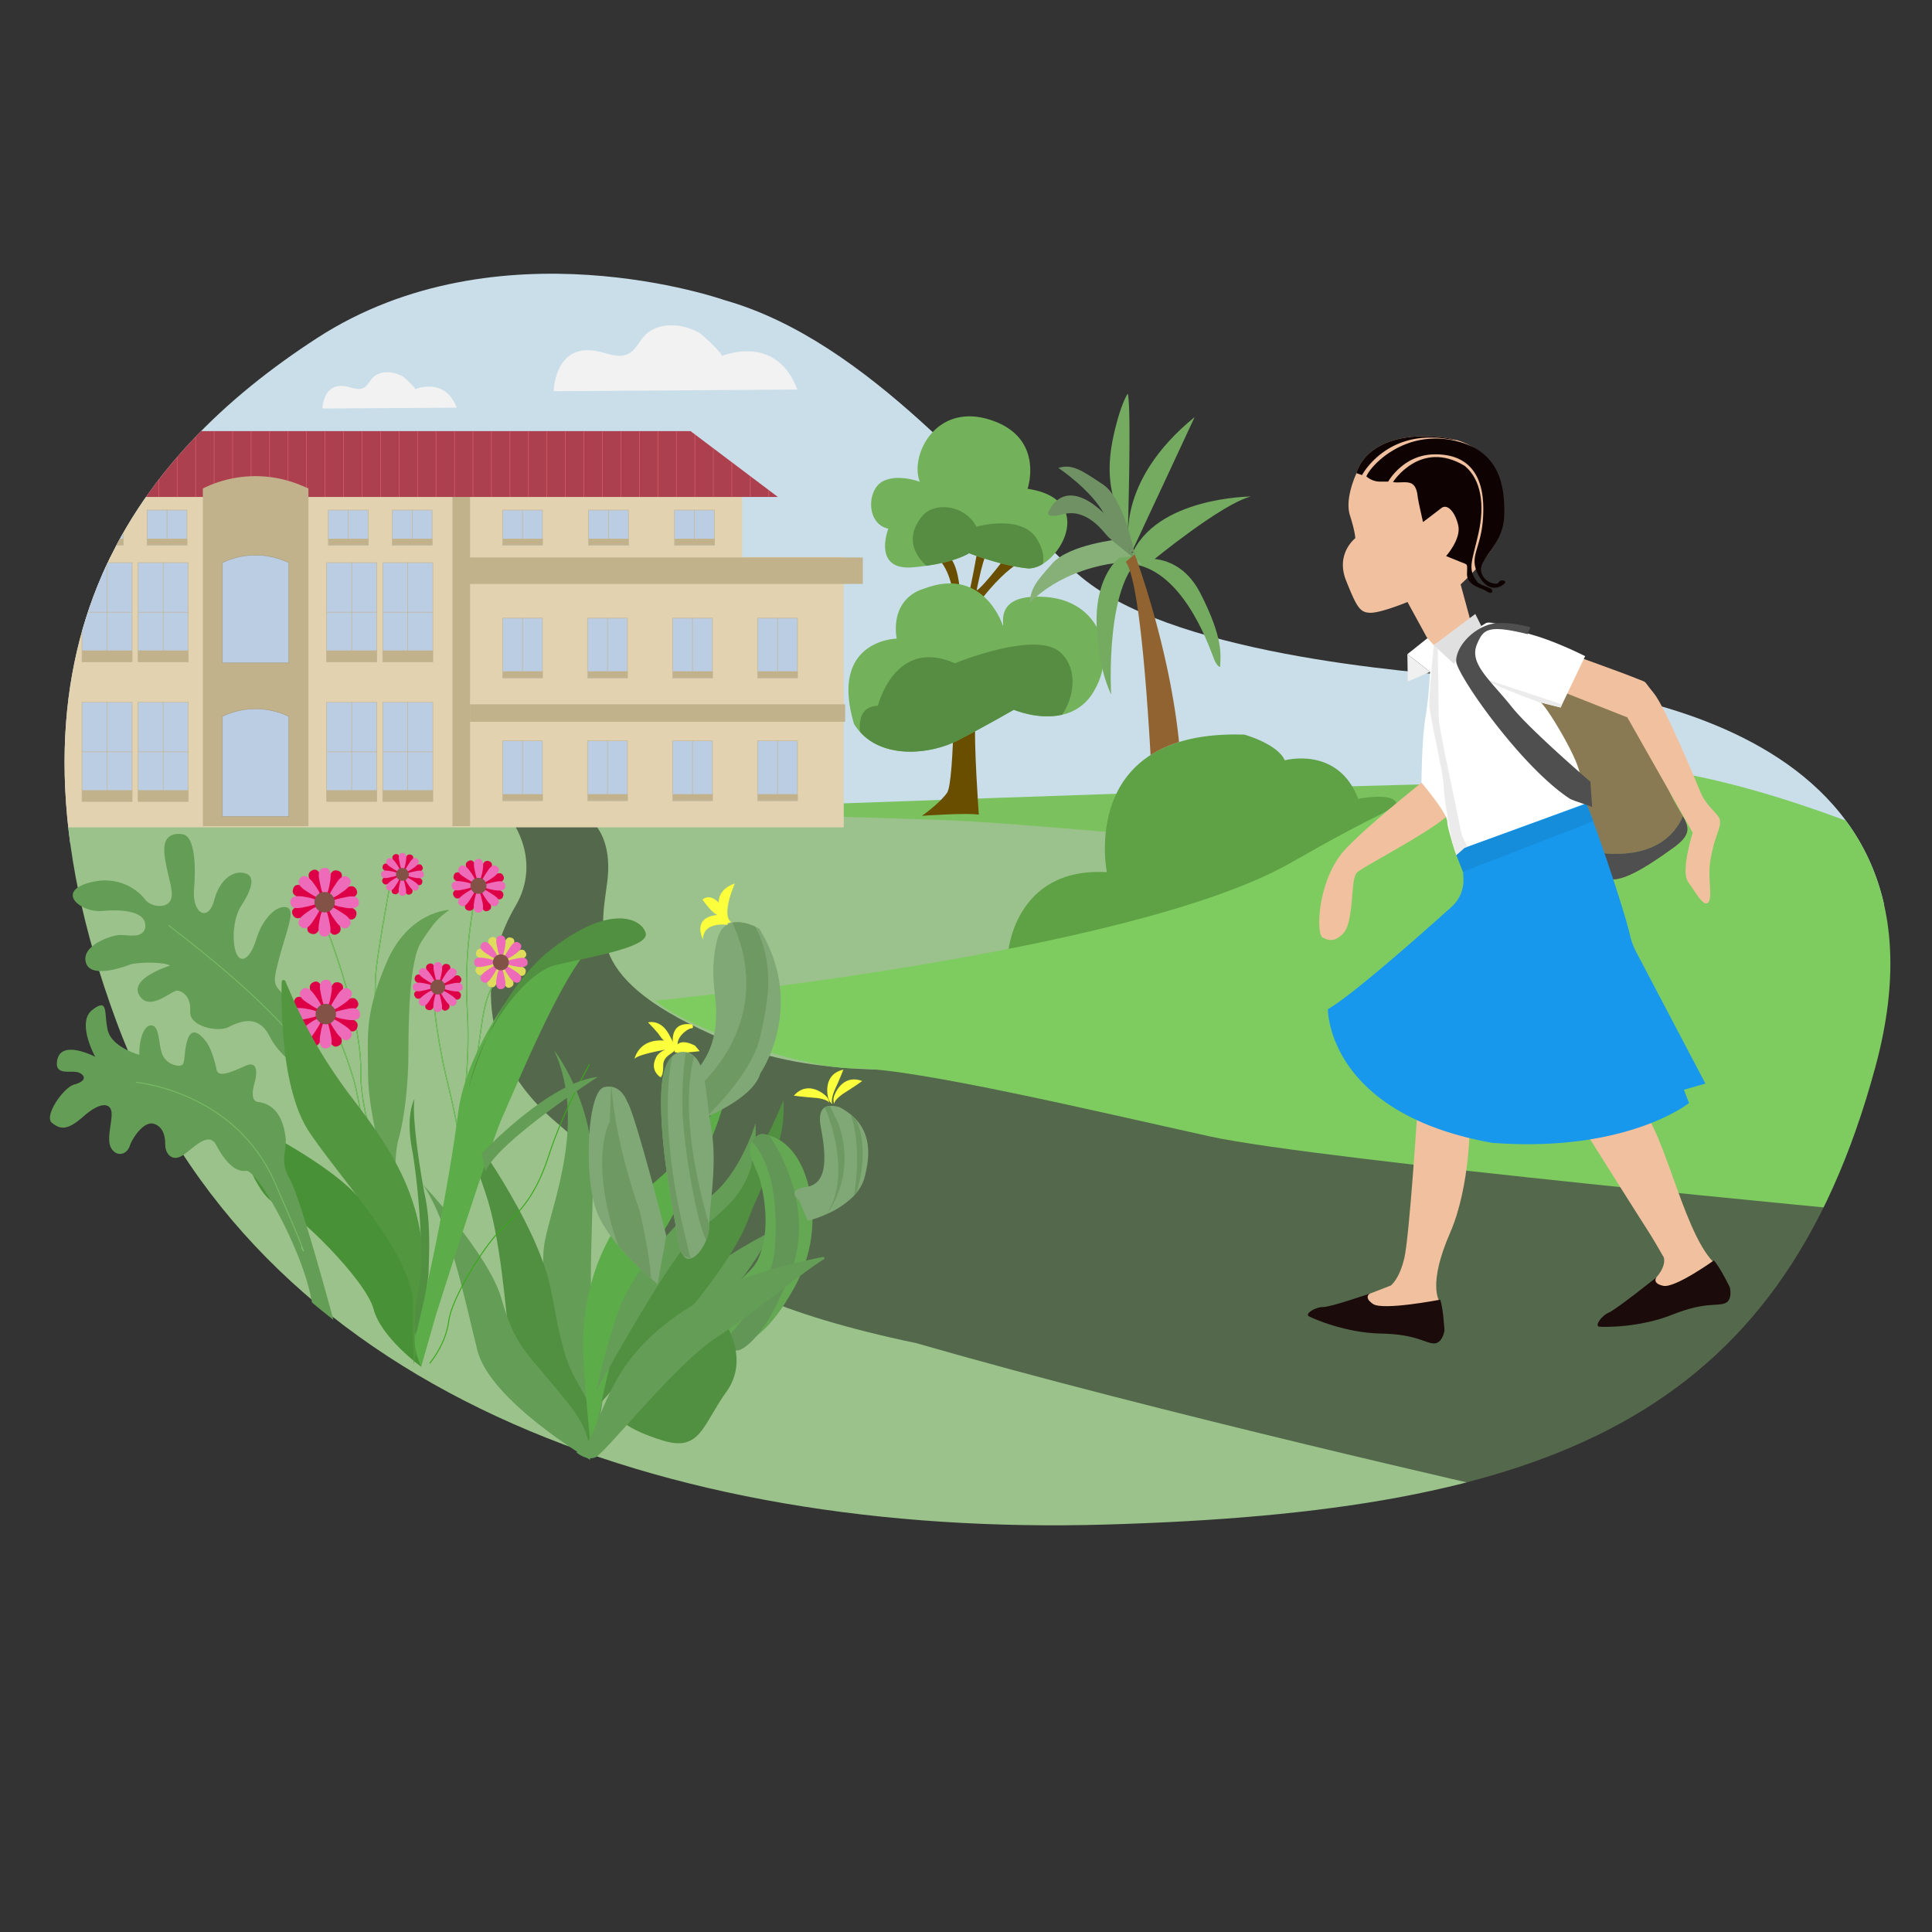 <svg xmlns="http://www.w3.org/2000/svg" xmlns:xlink="http://www.w3.org/1999/xlink" viewBox="0 0 1000 1000"><rect x="0" y="0" width="1000" height="1000" fill="#333333" stroke="none"/><defs><style>.cls-1,.cls-13,.cls-16,.cls-24,.cls-25{fill:none;}.cls-2{clip-path:url(#clip-path);}.cls-3{fill:#c9dee9;}.cls-4{fill:#54694b;}.cls-5{fill:#7bc25f;}.cls-6{fill:#9bc28c;}.cls-7{fill:#9ac28a;}.cls-8{fill:#5fa145;}.cls-9{fill:#7ecc60;}.cls-10{fill:#e2d2b0;}.cls-11{fill:#c2b28c;}.cls-12,.cls-17{fill:#bbcde3;}.cls-12,.cls-13{stroke:#c2b28c;}.cls-12,.cls-13,.cls-16,.cls-17,.cls-24,.cls-25{stroke-miterlimit:10;}.cls-12,.cls-13,.cls-16,.cls-17{stroke-width:0.25px;}.cls-14{fill:#ad404e;}.cls-15{clip-path:url(#clip-path-2);}.cls-16{stroke:#db636e;}.cls-17{stroke:#a89979;}.cls-18{fill:#8a7a54;}.cls-19{fill:#4f4f4f;}.cls-20{fill:#f2f2f2;}.cls-21{fill:#499136;}.cls-22{fill:#649d56;}.cls-23{fill:#518f41;}.cls-24{stroke:#38a818;}.cls-24,.cls-25{stroke-linecap:round;stroke-width:0.5px;}.cls-25{stroke:#77ba66;}.cls-26{fill:#5cad49;}.cls-27{fill:#de0047;}.cls-28{fill:#ed6bb8;}.cls-29{fill:#825247;}.cls-30{fill:#dedb5d;}.cls-31{fill:#64a854;}.cls-32{fill:#629656;}.cls-33{fill:#66a155;}.cls-34{fill:#539640;}.cls-35{fill:#80a876;}.cls-36{fill:#6e9963;}.cls-37{fill:#fcff3b;}.cls-38{fill:#694e00;}.cls-39{fill:#73b15a;}.cls-40{fill:#568d42;}.cls-41{fill:#74ab60;}.cls-42{fill:#6f9163;}.cls-43{fill:#86b078;}.cls-44{fill:#f1c19f;}.cls-45{fill:#fff;}.cls-46{fill:#1b0c0b;}.cls-47{fill:#1798ed;}.cls-48{fill:#f0f0f0;}.cls-49{fill:#ebebeb;}.cls-50{fill:#e0e0e0;}.cls-51{fill:#158ddb;}.cls-52{fill:#0f0202;}.cls-53{fill:#916330;}</style><clipPath id="clip-path"><path class="cls-1" d="M374.8,155.28S257.91,114.12,164.08,175-10.43,338,60.36,529s283.16,266.69,512,260.11,349-54.33,398.39-237.06-153.1-197.55-199.2-200.84-167.92-13.17-214-54.33S450.52,176.68,374.8,155.28Z"/></clipPath><clipPath id="clip-path-2"><polygon class="cls-1" points="402.62 257.22 27.6 257.22 27.6 223.16 357.44 223.16 402.62 257.22"/></clipPath></defs><title>App-Illustrations</title><g id="Student_Going_to_School" data-name="Student Going to School"><g class="cls-2"><polygon class="cls-3" points="23.22 109.43 616.72 116.22 1026.88 409.58 1010.58 469.33 -2.58 435.38 23.22 109.43"/><g id="Background"><path class="cls-4" d="M990.62,625.5S838.78,765.75,792.42,772.71s-366.28-73-399.89-92.73S239.11,559.08,246.27,503s23.39-56,23.39-56l-26.37-23.58,69.82-3,12.19,35.86,155.32,73,208.64,64.91Z"/><path class="cls-5" d="M313.11,420.41s392.68-15,460-15,71.56-1.2,71.56-1.2l-45.7,18-226.1,12.63Z"/><path class="cls-6" d="M301.87,421.55s16,7.28,12.44,34.95-12,52.92,68,84.79,238.13-7.22,238.13-7.22l124.48-87.8S538,426.42,492.31,424.62,329.73,419.67,301.87,421.55Z"/><path class="cls-7" d="M6.42,427.09l258.31-2.45s16,20.77,2,44.49S240,541,288.94,581.8s40,83,185.32,113.41c126,36.32,306.88,77.09,306.88,77.09s-228.67,71.6-433.08,2.31S48.21,580.78,6.42,427.09Z"/><path class="cls-8" d="M521.64,494.18s2.85-45.58,51.27-42.73c0,0-15.19-74.06,71.21-71.21,0,0,17.09,4.75,20.89,13.29,0,0,27.54-7.6,38,19.94,0,0,19-3.8,19.94,2.85C722.94,416.32,580.51,509.37,521.64,494.18Z"/><path class="cls-9" d="M339.33,517.92s245-23.74,328.53-71.21,142.43-77.86,295.3-19c0,0,35.13,57,27.54,142.43s-14.24,57.92-14.24,57.92-294.35-27.54-350.37-39.88S474.16,553,442.83,553,350.73,529.31,339.33,517.92Z"/></g><g id="School"><rect class="cls-10" x="27.6" y="288.33" width="409.12" height="139.9"/><rect class="cls-10" x="27.6" y="257.26" width="356.54" height="40.44"/><rect class="cls-11" x="235.05" y="288.52" width="211.55" height="13.72"/><rect class="cls-11" x="243.26" y="364.56" width="194.18" height="9.03"/><rect class="cls-12" x="260.11" y="319.93" width="20.68" height="31.03"/><line class="cls-13" x1="270.45" y1="319.82" x2="270.45" y2="350.77"/><rect class="cls-11" x="260.28" y="347.48" width="20.64" height="3.29"/><rect class="cls-12" x="260.11" y="263.98" width="20.68" height="18.33"/><line class="cls-13" x1="270.45" y1="263.92" x2="270.45" y2="282.21"/><rect class="cls-11" x="260.28" y="278.85" width="20.64" height="3.29"/><rect class="cls-12" x="202.98" y="263.98" width="20.68" height="18.33"/><line class="cls-13" x1="213.32" y1="263.92" x2="213.32" y2="282.21"/><rect class="cls-11" x="203.15" y="278.85" width="20.64" height="3.29"/><rect class="cls-12" x="169.91" y="263.98" width="20.68" height="18.33"/><line class="cls-13" x1="180.24" y1="263.92" x2="180.24" y2="282.21"/><rect class="cls-11" x="170.07" y="278.85" width="20.64" height="3.29"/><rect class="cls-12" x="76.1" y="263.98" width="20.68" height="18.33"/><line class="cls-13" x1="86.43" y1="263.92" x2="86.43" y2="282.21"/><rect class="cls-11" x="76.26" y="278.85" width="20.64" height="3.29"/><rect class="cls-12" x="43.02" y="263.98" width="20.68" height="18.33"/><line class="cls-13" x1="53.36" y1="263.92" x2="53.36" y2="282.21"/><rect class="cls-11" x="43.19" y="278.85" width="20.64" height="3.29"/><rect class="cls-12" x="304.61" y="263.98" width="20.68" height="18.33"/><line class="cls-13" x1="314.95" y1="263.92" x2="314.95" y2="282.21"/><rect class="cls-11" x="304.78" y="278.85" width="20.64" height="3.29"/><rect class="cls-12" x="349.11" y="263.98" width="20.68" height="18.33"/><line class="cls-13" x1="359.45" y1="263.92" x2="359.45" y2="282.21"/><rect class="cls-11" x="349.28" y="278.85" width="20.64" height="3.29"/><rect class="cls-12" x="304.1" y="319.93" width="20.68" height="31.03"/><line class="cls-13" x1="314.44" y1="319.82" x2="314.44" y2="350.77"/><rect class="cls-11" x="304.27" y="347.48" width="20.64" height="3.29"/><rect class="cls-12" x="348.1" y="319.93" width="20.68" height="31.03"/><line class="cls-13" x1="358.43" y1="319.82" x2="358.43" y2="350.77"/><rect class="cls-11" x="348.27" y="347.48" width="20.64" height="3.29"/><rect class="cls-12" x="392.09" y="319.93" width="20.68" height="31.03"/><line class="cls-13" x1="402.43" y1="319.82" x2="402.43" y2="350.77"/><rect class="cls-11" x="392.26" y="347.48" width="20.64" height="3.29"/><rect class="cls-12" x="260.11" y="383.48" width="20.68" height="31.03"/><line class="cls-13" x1="270.45" y1="383.37" x2="270.45" y2="414.33"/><rect class="cls-11" x="260.28" y="411.04" width="20.64" height="3.29"/><rect class="cls-11" x="234.19" y="255.73" width="9.1" height="171.91"/><rect class="cls-12" x="304.1" y="383.48" width="20.68" height="31.03"/><line class="cls-13" x1="314.44" y1="383.37" x2="314.44" y2="414.33"/><rect class="cls-11" x="304.27" y="411.04" width="20.64" height="3.29"/><polygon class="cls-14" points="402.62 257.22 27.6 257.22 27.6 223.16 357.44 223.16 402.62 257.22"/><g class="cls-15"><line class="cls-16" x1="34.26" y1="212.91" x2="34.26" y2="259.96"/><line class="cls-16" x1="43.83" y1="212.91" x2="43.83" y2="259.96"/><line class="cls-16" x1="53.4" y1="212.91" x2="53.4" y2="259.96"/><line class="cls-16" x1="62.97" y1="212.91" x2="62.97" y2="259.96"/><line class="cls-16" x1="72.54" y1="212.91" x2="72.54" y2="259.96"/><line class="cls-16" x1="82.11" y1="212.91" x2="82.11" y2="259.96"/><line class="cls-16" x1="91.68" y1="212.91" x2="91.68" y2="259.96"/><line class="cls-16" x1="101.25" y1="212.91" x2="101.25" y2="259.96"/><line class="cls-16" x1="110.82" y1="212.91" x2="110.82" y2="259.96"/><line class="cls-16" x1="120.39" y1="212.91" x2="120.39" y2="259.96"/><line class="cls-16" x1="129.96" y1="212.91" x2="129.96" y2="259.96"/><line class="cls-16" x1="139.53" y1="212.91" x2="139.53" y2="259.96"/><line class="cls-16" x1="149.1" y1="212.91" x2="149.1" y2="259.96"/><line class="cls-16" x1="158.67" y1="212.91" x2="158.67" y2="259.96"/><line class="cls-16" x1="168.24" y1="212.91" x2="168.24" y2="259.96"/><line class="cls-16" x1="177.81" y1="212.91" x2="177.81" y2="259.96"/><line class="cls-16" x1="187.38" y1="212.91" x2="187.38" y2="259.96"/><line class="cls-16" x1="196.95" y1="212.91" x2="196.95" y2="259.96"/><line class="cls-16" x1="206.53" y1="212.91" x2="206.53" y2="259.96"/><line class="cls-16" x1="216.1" y1="212.91" x2="216.1" y2="259.96"/><line class="cls-16" x1="225.67" y1="212.91" x2="225.67" y2="259.96"/><line class="cls-16" x1="235.24" y1="212.91" x2="235.24" y2="259.96"/><line class="cls-16" x1="244.81" y1="212.91" x2="244.81" y2="259.96"/><line class="cls-16" x1="254.38" y1="212.91" x2="254.38" y2="259.96"/><line class="cls-16" x1="263.95" y1="212.91" x2="263.95" y2="259.96"/><line class="cls-16" x1="273.52" y1="212.91" x2="273.52" y2="259.96"/><line class="cls-16" x1="283.09" y1="212.91" x2="283.09" y2="259.96"/><line class="cls-16" x1="292.66" y1="212.91" x2="292.66" y2="259.96"/><line class="cls-16" x1="302.23" y1="212.91" x2="302.23" y2="259.96"/><line class="cls-16" x1="311.8" y1="212.91" x2="311.8" y2="259.96"/><line class="cls-16" x1="321.37" y1="212.91" x2="321.37" y2="259.96"/><line class="cls-16" x1="330.94" y1="212.91" x2="330.94" y2="259.96"/><line class="cls-16" x1="340.51" y1="212.91" x2="340.51" y2="259.96"/><line class="cls-16" x1="350.08" y1="212.91" x2="350.08" y2="259.96"/><line class="cls-16" x1="359.65" y1="212.91" x2="359.65" y2="259.96"/><line class="cls-16" x1="369.22" y1="212.91" x2="369.22" y2="259.96"/><line class="cls-16" x1="378.79" y1="212.91" x2="378.79" y2="259.96"/><line class="cls-16" x1="388.36" y1="212.91" x2="388.36" y2="259.96"/><line class="cls-16" x1="397.93" y1="212.91" x2="397.93" y2="259.96"/></g><rect class="cls-12" x="348.1" y="383.48" width="20.68" height="31.03"/><line class="cls-13" x1="358.43" y1="383.37" x2="358.43" y2="414.33"/><rect class="cls-11" x="348.27" y="411.04" width="20.64" height="3.29"/><path class="cls-11" d="M105,252.82l1-.47a61.21,61.21,0,0,1,50-1.07l3.64,1.54V427.64H105Z"/><rect class="cls-12" x="392.09" y="383.48" width="20.68" height="31.03"/><line class="cls-13" x1="402.43" y1="383.37" x2="402.43" y2="414.33"/><rect class="cls-11" x="392.26" y="411.04" width="20.64" height="3.29"/><rect class="cls-12" x="169.04" y="363.5" width="25.97" height="51.29"/><line class="cls-13" x1="182.03" y1="363.25" x2="182.03" y2="415.04"/><line class="cls-13" x1="169.06" y1="389.15" x2="195" y2="389.15"/><rect class="cls-11" x="169.07" y="408.98" width="25.98" height="5.94"/><rect class="cls-12" x="198.08" y="363.5" width="25.97" height="51.29"/><line class="cls-13" x1="211.06" y1="363.25" x2="211.06" y2="415.04"/><line class="cls-13" x1="198.1" y1="389.15" x2="224.03" y2="389.15"/><rect class="cls-11" x="198.1" y="408.98" width="25.98" height="5.94"/><rect class="cls-12" x="169.04" y="291.22" width="25.97" height="51.29"/><line class="cls-13" x1="182.03" y1="290.97" x2="182.03" y2="342.75"/><line class="cls-13" x1="169.06" y1="316.86" x2="195" y2="316.86"/><rect class="cls-11" x="169.07" y="336.7" width="25.98" height="5.94"/><rect class="cls-12" x="198.08" y="291.22" width="25.97" height="51.29"/><line class="cls-13" x1="211.06" y1="290.97" x2="211.06" y2="342.75"/><line class="cls-13" x1="198.1" y1="316.86" x2="224.03" y2="316.86"/><rect class="cls-11" x="198.1" y="336.7" width="25.98" height="5.94"/><rect class="cls-12" x="42.42" y="363.5" width="25.97" height="51.29"/><line class="cls-13" x1="55.41" y1="363.25" x2="55.41" y2="415.04"/><line class="cls-13" x1="42.44" y1="389.15" x2="68.38" y2="389.15"/><rect class="cls-11" x="42.45" y="408.98" width="25.98" height="5.94"/><rect class="cls-12" x="71.46" y="363.5" width="25.97" height="51.29"/><line class="cls-13" x1="84.45" y1="363.25" x2="84.45" y2="415.04"/><line class="cls-13" x1="71.48" y1="389.15" x2="97.41" y2="389.15"/><rect class="cls-11" x="71.48" y="408.98" width="25.98" height="5.94"/><rect class="cls-12" x="42.42" y="291.22" width="25.97" height="51.29"/><line class="cls-13" x1="55.41" y1="290.97" x2="55.41" y2="342.75"/><line class="cls-13" x1="42.44" y1="316.86" x2="68.38" y2="316.86"/><rect class="cls-11" x="42.45" y="336.7" width="25.98" height="5.94"/><rect class="cls-12" x="71.46" y="291.22" width="25.97" height="51.29"/><line class="cls-13" x1="84.45" y1="290.97" x2="84.45" y2="342.75"/><line class="cls-13" x1="71.48" y1="316.86" x2="97.41" y2="316.86"/><rect class="cls-11" x="71.48" y="336.7" width="25.98" height="5.94"/><path class="cls-17" d="M149.5,422.69h-34.4V370.76l1.7-.72a39.57,39.57,0,0,1,30.58-.15l2.12.87Z"/><path class="cls-17" d="M149.5,343.13h-34.4V291.2l1.7-.72a39.57,39.57,0,0,1,30.58-.15l2.12.87Z"/></g><g id="Bag"><path class="cls-18" d="M871.08,422.53c-9.87,22.35-36.4,20.16-46.1,18.51-3.42-7.38-7.89-17.17-12.48-27.67a42.29,42.29,0,0,0,3.84,2.32l6.83-11.13s-11.77-10-23.07-20.62c-6.58-16.41-11.6-31-11.89-37.83a59.31,59.31,0,0,1,2.53-17.88,25.74,25.74,0,0,1,1.39-3.54c3.37-7.38,9.7-13.07,21.38-10,26.61,7,28.76,30.07,28.76,30.07s14.42,48.88,21.85,65C866.65,415.32,869.27,419.29,871.08,422.53Z"/><path class="cls-18" d="M800.1,383.94c11.3,10.59,23.07,20.62,23.07,20.62l-6.83,11.13a42.29,42.29,0,0,1-3.84-2.32C808.28,403.77,803.94,393.56,800.1,383.94Z"/><path class="cls-18" d="M865.85,439c-14,10-27,18.35-34.46,15.73,0,0-2.53-5.36-6.41-13.71,9.7,1.64,36.23,3.84,46.1-18.51C874.58,428.82,875,432.4,865.85,439Z"/><path class="cls-19" d="M865.85,439c-14,10-27,18.35-34.46,15.73,0,0-2.53-5.36-6.41-13.71,9.7,1.64,36.23,3.84,46.1-18.51C874.58,428.82,875,432.4,865.85,439Z"/></g><path class="cls-20" d="M286.58,202.48s.42-25.3,22.77-20.66c4.45.92,10.11,3.41,14.68,1.83,5.4-1.86,7-8.11,11.2-11.4,7.54-5.87,18.71-4.39,26.6-.09,1.36.74,13.15,11.52,11.62,12.18,0,0,28.25-12.23,39.22,17.29Z"/><path class="cls-20" d="M166.9,211.45s.23-13.94,12.55-11.39c2.45.51,5.57,1.88,8.09,1,3-1,3.84-4.47,6.17-6.28,4.15-3.23,10.31-2.42,14.66,0,.75.41,7.25,6.35,6.4,6.71,0,0,15.57-6.74,21.61,9.53Z"/></g><g id="Flowers"><path class="cls-21" d="M135.07,584.68s33.17,17.06,48.33,32.7,32.7,35.07,34.12,80.56l.47,9.48s-20.85-15.16-24.64-29.85-39.8-50.7-51.18-55-23.69-46.91-23.69-46.91Z"/><path class="cls-22" d="M94.47,431.8s-8.94-2-9.43,6.95,5.46,21.84,3.47,26.81-10.42,4-13.4,0-13.4-13.4-29.78-8.44-3,15.39,7.45,14.4,23.83,0,22.34,8.94c-1.49,5.46-8.94,3.47-12.91,3.47s-19.86,5-17.87,13.9,18.86,3,22.83,1.49,18.37-1.49,20.85.5c0,0-21.35,6.45-15.89,15.39s16.88-3,19.86-2.48,6.95,3.47,6.45,10.92,13.9,10.92,19.86,7.94,15.39-6.95,21.35,5,20.85,19.86,20.85,19.86l10.92-.5s-11.91-22.83-20.35-35.25-10.92-7.94-6.95-23.33,9.43-26.81,4-27.8-12.41,6.45-15.39,16.38-7.94,13.4-10.42,7.45S120.78,475,124.75,469s8.44-14.89,2.48-16.88-13.4,2.48-16.38,13.9-11.42,6.95-10.42-5.46S100.92,432.79,94.47,431.8Z"/><path class="cls-22" d="M172.58,683.18c-3.75-3-7.47-5.95-11.09-9-.17-.84-.34-1.69-.51-2.57C156,646.23,133.18,605.07,127.24,606s-11.43-5.95-15.39-13.41-11.94,2-17.38,5.48l-.21.13c-5.31,3.21-8.73-1.18-8.73-5.61s-1-9.4-5.95-10.92-10.92,7-12.4,11.43-6.45,5.95-9.45,1.48.51-13.88,0-18.85-5.95-5.44-14.38,2-11.94,7-16.41,3.5,5.95-18.39,11.43-19.86,6.45-4,3-5.95S29.94,556.9,29.43,551c0-14.42,19.86-4,19.86-4s-9.91-17.84-1.48-24.29,5.95,1.48,7.93,10.42c1.05,4.68,5.48,8,9.49,10.08A40.74,40.74,0,0,0,72.12,546c-.25-7.13,2.24-15.86,6.49-15.23s3.29,10.54,5.61,15.44,8.52,6.24,10.16,4.93.67-7.89,3-13.79,6.58-1.64,9.19,1.65,4.6,10.16,5.57,14.76,9.19.34,15.44-2.28,5.27,5.23,4.3,8.52-2.32,9.53,1.35,10.33c8.94,1,12.91,7.93,14.38,16.87s-3.46,12.91,2.49,23.32C154.91,618.94,167.81,665.59,172.58,683.18Z"/><path class="cls-22" d="M286.88,690.74s-8.77-29.91-4.64-49.51,21.15-61.38,4.64-97.48c0,0,20.63,26.3,20.11,64.47S303.38,682,310.08,698s-1.55,46.42-4.13,53.12Z"/><path class="cls-23" d="M240.46,581.92s38.17,50.54,44.87,86.65,8.25,37.65,17,53.12,3.61,29.4,3.61,29.4-40.23-41.26-42.29-57.76S259,639.68,251.29,617.5,240.46,581.92,240.46,581.92Z"/><path class="cls-22" d="M219.1,613.33s33.86,35.81,40.44,58.84,12.38,27.34,24.76,42.29c13.37,16.16,21.18,23.9,21.18,41.18,0,0-51.83-30.44-58.41-56.76S233.09,634.72,219.1,613.33Z"/><path class="cls-22" d="M398.79,637.62s-25.27,12.89-32,20.63S350.31,682,350.31,682s21.15-7.22,26.82-12.38S395.7,646.39,398.79,637.62Z"/><path class="cls-23" d="M405.5,569.54s-13.93,34.56-25.27,44.36-48,48.48-55.19,65.5S307,707.76,306,732c0,0,16-19.6,28.37-29.91s44.87-49,52.61-70.14S407,593.78,405.5,569.54Z"/><path class="cls-24" d="M168,477.87s19.22,47.57,18.74,76.48,19,70.61,19,70.61"/><path class="cls-24" d="M202.22,456.12S194.3,498,194.3,507.44s-.95,30.8-.95,50.23,13.74,65.39,17.53,87.67"/><path class="cls-24" d="M174.29,534.63A210.63,210.63,0,0,1,183.4,560c4.26,14.69,11.37,79.61,27,91.93"/><path class="cls-24" d="M245.4,467a232.55,232.55,0,0,0-3.53,55.81c1.72,31.52-3,54.27-4.92,78.44s-8.06,57.34-8.06,57.34"/><path class="cls-24" d="M224.5,518.8a323,323,0,0,0,6.29,37.92c4.26,17.53,9,37.91,9,55.92"/><path class="cls-24" d="M241.69,576.62c9.48-47.39,6-54.7,15.3-70"/><path class="cls-25" d="M168,477.87s19.22,47.57,18.74,76.48,19,70.61,19,70.61"/><path class="cls-25" d="M202.22,456.12S194.3,498,194.3,507.44s-.95,30.8-.95,50.23,13.74,65.39,17.53,87.67"/><path class="cls-25" d="M174.29,534.63A210.63,210.63,0,0,1,183.4,560c4.26,14.69,11.37,79.61,27,91.93"/><path class="cls-25" d="M245.4,467a232.55,232.55,0,0,0-3.53,55.81c1.72,31.52-3,54.27-4.92,78.44s-8.06,57.34-8.06,57.34"/><path class="cls-25" d="M224.5,518.8a323,323,0,0,0,6.29,37.92c4.26,17.53,9,37.91,9,55.92"/><path class="cls-25" d="M241.69,576.62c9.48-47.39,6-54.7,15.3-70"/><path class="cls-26" d="M377.13,551.49s-3.09,30.43-37.65,59.83-37.65,68.6-37.65,84.58S306,751.08,306,751.08s13.41-69.63,23.72-89.74S378.68,585,377.13,551.49Z"/><path class="cls-22" d="M391.06,581.4s-8.25,27.85-25.27,39.2-39.71,39.71-46.42,59.83a409.09,409.09,0,0,0-10.83,39.71s37.13-68.08,51.58-81.49S392.61,617,391.06,581.4Z"/><path class="cls-25" d="M70.49,560.2s51.17,4.58,71.79,51.93S156,645.74,156,645.74"/><path class="cls-25" d="M87.42,479.15s53.06,39.51,68.87,64.35"/><path class="cls-27" d="M179.21,465.73c-4.16.83-6.84,1.33-7.39-.09s2.09-2.85,5.4-5c3.12-2.08,6-3.11,7.39.09C185.76,463.32,182.89,465,179.21,465.73Z"/><path class="cls-27" d="M156.83,468.24c4.16-.83,6.84-1.33,7.39.09s-2.09,2.85-5.4,5c-3.12,2.08-6,3.11-7.39-.09C150.27,470.65,153.14,469,156.83,468.24Z"/><path class="cls-27" d="M175,458.19c-2.36,3.52-3.89,5.78-5.29,5.17s-.53-3.49.25-7.39c.74-3.67,2-6.44,5.29-5.17C178,451.85,177.13,455.06,175,458.19Z"/><path class="cls-27" d="M161,475.78c2.36-3.52,3.89-5.78,5.29-5.17s.53,3.49-.25,7.39c-.74,3.67-2,6.44-5.29,5.17C158.06,482.12,158.9,478.91,161,475.78Z"/><path class="cls-27" d="M169.27,478.17c-.83-4.16-1.33-6.84.09-7.39s2.85,2.09,5,5.4c2.08,3.12,3.11,6-.09,7.39C171.68,484.73,170,481.86,169.27,478.17Z"/><path class="cls-27" d="M166.77,455.8c.83,4.16,1.33,6.84-.09,7.39s-2.85-2.09-5-5.4c-2.08-3.12-3.11-6,.09-7.39C164.35,449.24,166,452.11,166.77,455.8Z"/><path class="cls-27" d="M176.81,474c-3.52-2.36-5.78-3.89-5.17-5.29s3.49-.53,7.39.25c3.67.74,6.44,2,5.17,5.29C183.15,476.94,179.94,476.1,176.81,474Z"/><path class="cls-27" d="M159.22,460c3.52,2.36,5.78,3.89,5.17,5.29s-3.49.53-7.39-.25c-3.67-.74-6.44-2-5.17-5.29C152.88,457,156.09,457.87,159.22,460Z"/><path class="cls-28" d="M178.9,469.87c-4.17-.73-6.86-1.23-6.86-2.75s3-1.9,6.86-2.75c3.66-.81,6.71-.73,6.86,2.75C185.88,470,182.6,470.52,178.9,469.87Z"/><path class="cls-28" d="M157.13,464.1c4.17.73,6.86,1.23,6.86,2.75s-3,1.9-6.86,2.75c-3.66.81-6.71.73-6.86-2.75C150.15,464,153.43,463.45,157.13,464.1Z"/><path class="cls-28" d="M177.75,461.33c-3.47,2.43-5.72,4-6.8,2.9s.77-3.45,2.9-6.8c2-3.16,4.22-5.26,6.8-2.9C182.77,456.48,180.83,459.17,177.75,461.33Z"/><path class="cls-28" d="M158.28,472.64c3.47-2.43,5.72-4,6.8-2.9s-.77,3.45-2.9,6.8c-2,3.16-4.22,5.26-6.8,2.9C153.26,477.49,155.2,474.8,158.28,472.64Z"/><path class="cls-28" d="M165.14,477.87c.73-4.17,1.23-6.86,2.75-6.86s1.9,3,2.75,6.86c.81,3.66.73,6.71-2.75,6.86C165,484.85,164.48,481.57,165.14,477.87Z"/><path class="cls-28" d="M170.9,456.1c-.73,4.17-1.23,6.86-2.75,6.86s-1.9-3-2.75-6.86c-.81-3.66-.73-6.71,2.75-6.86C171,449.12,171.55,452.4,170.9,456.1Z"/><path class="cls-28" d="M173.68,476.72c-2.43-3.47-4-5.72-2.9-6.8s3.45.77,6.8,2.9c3.16,2,5.26,4.22,2.9,6.8C178.52,481.74,175.83,479.8,173.68,476.72Z"/><path class="cls-28" d="M162.36,457.25c2.43,3.47,4,5.72,2.9,6.8s-3.45-.77-6.8-2.9c-3.16-2-5.26-4.22-2.9-6.8C157.51,452.23,160.2,454.17,162.36,457.25Z"/><circle class="cls-29" cx="168.02" cy="466.98" r="5.29"/><path class="cls-27" d="M179.82,523.64c-4.16.83-6.84,1.33-7.39-.09s2.09-2.85,5.4-5c3.12-2.08,6-3.11,7.39.09C186.37,521.23,183.51,522.91,179.82,523.64Z"/><path class="cls-27" d="M157.44,526.15c4.16-.83,6.84-1.33,7.39.09s-2.09,2.85-5.4,5c-3.12,2.08-6,3.11-7.39-.09C150.89,528.56,153.75,526.88,157.44,526.15Z"/><path class="cls-27" d="M175.65,516.1c-2.36,3.52-3.89,5.78-5.29,5.17s-.53-3.49.25-7.39c.74-3.67,2-6.44,5.29-5.17C178.58,509.76,177.74,513,175.65,516.1Z"/><path class="cls-27" d="M161.6,533.69c2.36-3.52,3.89-5.78,5.29-5.17s.53,3.49-.25,7.39c-.74,3.67-2,6.44-5.29,5.17C158.67,540,159.51,536.82,161.6,533.69Z"/><path class="cls-27" d="M169.88,536.08c-.83-4.16-1.33-6.84.09-7.39s2.85,2.09,5,5.4c2.08,3.12,3.11,6-.09,7.39C172.29,542.64,170.61,539.77,169.88,536.08Z"/><path class="cls-27" d="M167.38,513.71c.83,4.16,1.33,6.84-.09,7.39s-2.85-2.09-5-5.4c-2.08-3.12-3.11-6,.09-7.39C165,507.15,166.64,510,167.38,513.71Z"/><path class="cls-27" d="M177.43,531.92c-3.52-2.36-5.78-3.89-5.17-5.29s3.49-.53,7.39.25c3.67.74,6.44,2,5.17,5.29C183.76,534.85,180.55,534,177.43,531.92Z"/><path class="cls-27" d="M159.83,517.87c3.52,2.36,5.78,3.89,5.17,5.29s-3.49.53-7.39-.25c-3.67-.74-6.44-2-5.17-5.29C153.49,514.94,156.7,515.78,159.83,517.87Z"/><path class="cls-28" d="M179.51,527.78c-4.17-.73-6.86-1.23-6.86-2.75s3-1.9,6.86-2.75c3.66-.81,6.71-.73,6.86,2.75C186.49,527.9,183.22,528.43,179.51,527.78Z"/><path class="cls-28" d="M157.74,522c4.17.73,6.86,1.23,6.86,2.75s-3,1.9-6.86,2.75c-3.66.81-6.71.73-6.86-2.75C150.76,521.89,154,521.36,157.74,522Z"/><path class="cls-28" d="M178.36,519.24c-3.47,2.43-5.72,4-6.8,2.9s.77-3.45,2.9-6.8c2-3.16,4.22-5.26,6.8-2.9C183.39,514.39,181.44,517.08,178.36,519.24Z"/><path class="cls-28" d="M158.89,530.55c3.47-2.43,5.72-4,6.8-2.9s-.77,3.45-2.9,6.8c-2,3.16-4.22,5.26-6.8,2.9C153.87,535.4,155.81,532.71,158.89,530.55Z"/><path class="cls-28" d="M165.75,535.78c.73-4.17,1.23-6.86,2.75-6.86s1.9,3,2.75,6.86c.81,3.66.73,6.71-2.75,6.86C165.62,542.76,165.09,539.48,165.75,535.78Z"/><path class="cls-28" d="M171.51,514c-.73,4.17-1.23,6.86-2.75,6.86s-1.9-3-2.75-6.86c-.81-3.66-.73-6.71,2.75-6.86C171.63,507,172.16,510.31,171.51,514Z"/><path class="cls-28" d="M174.29,534.63c-2.43-3.47-4-5.72-2.9-6.8s3.45.77,6.8,2.9c3.16,2,5.26,4.22,2.9,6.8C179.14,539.65,176.44,537.71,174.29,534.63Z"/><path class="cls-28" d="M163,515.16c2.43,3.47,4,5.72,2.9,6.8s-3.45-.77-6.8-2.9c-3.16-2-5.26-4.22-2.9-6.8C158.12,510.14,160.81,512.08,163,515.16Z"/><circle class="cls-29" cx="168.63" cy="524.89" r="5.29"/><path class="cls-27" d="M234.73,510c-3,.6-5,1-5.37-.06s1.52-2.07,3.92-3.67,4.35-2.26,5.37.06C239.5,508.22,237.41,509.44,234.73,510Z"/><path class="cls-27" d="M218.46,511.8c3-.6,5-1,5.37.06s-1.52,2.07-3.92,3.67-4.35,2.26-5.37-.06C213.69,513.55,215.77,512.33,218.46,511.8Z"/><path class="cls-27" d="M231.7,504.49c-1.71,2.56-2.83,4.2-3.84,3.76s-.39-2.54.18-5.37c.53-2.67,1.48-4.68,3.84-3.76C233.83,499.88,233.22,502.22,231.7,504.49Z"/><path class="cls-27" d="M221.48,517.28c1.71-2.56,2.83-4.2,3.84-3.76s.39,2.54-.18,5.37c-.53,2.67-1.48,4.68-3.84,3.76C219.35,521.89,220,519.56,221.48,517.28Z"/><path class="cls-27" d="M227.5,519c-.6-3-1-5,.06-5.37s2.07,1.52,3.67,3.92,2.26,4.35-.06,5.37C229.26,523.79,228,521.7,227.5,519Z"/><path class="cls-27" d="M225.68,502.75c.6,3,1,5-.06,5.37s-2.07-1.52-3.67-3.92-2.26-4.35.06-5.37C223.93,498,225.15,500.07,225.68,502.75Z"/><path class="cls-27" d="M233,516c-2.56-1.71-4.2-2.83-3.76-3.84s2.54-.39,5.37.18c2.67.53,4.68,1.48,3.76,3.84C237.6,518.13,235.26,517.52,233,516Z"/><path class="cls-27" d="M220.2,505.78c2.56,1.71,4.2,2.83,3.76,3.84s-2.54.39-5.37-.18c-2.67-.53-4.68-1.48-3.76-3.84C215.59,503.65,217.92,504.26,220.2,505.78Z"/><path class="cls-28" d="M234.51,513c-3-.53-5-.9-5-2s2.17-1.38,5-2c2.66-.59,4.88-.53,5,2C239.58,513.07,237.2,513.46,234.51,513Z"/><path class="cls-28" d="M218.68,508.79c3,.53,5,.9,5,2s-2.17,1.38-5,2c-2.66.59-4.88.53-5-2C213.6,508.7,216,508.32,218.68,508.79Z"/><path class="cls-28" d="M233.67,506.77c-2.52,1.77-4.16,2.89-4.94,2.11s.56-2.51,2.11-4.94,3.07-3.83,4.94-2.11C237.32,503.25,235.91,505.2,233.67,506.77Z"/><path class="cls-28" d="M219.52,515c2.52-1.77,4.16-2.89,4.94-2.11s-.56,2.51-2.11,4.94-3.07,3.83-4.94,2.11C215.86,518.53,217.28,516.57,219.52,515Z"/><path class="cls-28" d="M224.5,518.8c.53-3,.9-5,2-5s1.38,2.17,2,5c.59,2.66.53,4.88-2,5C224.41,523.88,224,521.49,224.5,518.8Z"/><path class="cls-28" d="M228.69,503c-.53,3-.9,5-2,5s-1.38-2.17-2-5c-.59-2.66-.53-4.88,2-5C228.78,497.9,229.16,500.28,228.69,503Z"/><path class="cls-28" d="M230.71,518c-1.77-2.52-2.89-4.16-2.11-4.94s2.51.56,4.94,2.11,3.83,3.07,2.11,4.94C234.23,521.62,232.28,520.2,230.71,518Z"/><path class="cls-28" d="M222.48,503.81c1.77,2.52,2.89,4.16,2.11,4.94s-2.51-.56-4.94-2.11-3.83-3.07-2.11-4.94C219,500.15,220.91,501.57,222.48,503.81Z"/><circle class="cls-29" cx="226.59" cy="510.89" r="3.85"/><path class="cls-27" d="M215.32,451.79c-2.6.52-4.28.83-4.63-.05s1.31-1.78,3.38-3.16,3.75-1.95,4.63.05C219.42,450.28,217.63,451.33,215.32,451.79Z"/><path class="cls-27" d="M201.31,453.36c2.6-.52,4.28-.83,4.63.05s-1.31,1.78-3.38,3.16-3.75,1.95-4.63-.05C197.2,454.87,199,453.82,201.31,453.36Z"/><path class="cls-27" d="M212.71,447.07c-1.47,2.21-2.44,3.62-3.31,3.23s-.33-2.19.15-4.62,1.27-4,3.31-3.23C214.54,443.1,214,445.11,212.71,447.07Z"/><path class="cls-27" d="M203.91,458.08c1.47-2.21,2.44-3.62,3.31-3.23s.33,2.19-.15,4.62-1.27,4-3.31,3.23C202.08,462.05,202.6,460,203.91,458.08Z"/><path class="cls-27" d="M209.09,459.58c-.52-2.6-.83-4.28.05-4.63s1.78,1.31,3.16,3.38,1.95,3.75-.05,4.63C210.6,463.68,209.55,461.89,209.09,459.58Z"/><path class="cls-27" d="M207.53,445.57c.52,2.6.83,4.28-.05,4.63s-1.78-1.31-3.16-3.38-1.95-3.75.05-4.63C206,441.47,207.07,443.26,207.53,445.57Z"/><path class="cls-27" d="M213.82,457c-2.21-1.47-3.62-2.44-3.23-3.31s2.19-.33,4.62.15,4,1.27,3.23,3.31C217.79,458.81,215.78,458.28,213.82,457Z"/><path class="cls-27" d="M202.8,448.18c2.21,1.47,3.62,2.44,3.23,3.31s-2.19.33-4.62-.15-4-1.27-3.23-3.31C198.83,446.34,200.85,446.87,202.8,448.18Z"/><path class="cls-28" d="M215.12,454.38c-2.61-.46-4.29-.77-4.29-1.72s1.87-1.19,4.29-1.72,4.2-.46,4.29,1.72C219.5,454.46,217.44,454.79,215.12,454.38Z"/><path class="cls-28" d="M201.5,450.77c2.61.46,4.29.77,4.29,1.72s-1.87,1.19-4.29,1.72-4.2.46-4.29-1.72C197.13,450.69,199.18,450.36,201.5,450.77Z"/><path class="cls-28" d="M214.4,449c-2.17,1.52-3.58,2.49-4.26,1.82s.48-2.16,1.82-4.26,2.65-3.3,4.26-1.82C217.55,446,216.33,447.68,214.4,449Z"/><path class="cls-28" d="M202.22,456.12c2.17-1.52,3.58-2.49,4.26-1.82s-.48,2.16-1.82,4.26-2.65,3.3-4.26,1.82C199.07,459.15,200.29,457.47,202.22,456.12Z"/><path class="cls-28" d="M206.51,459.39c.46-2.61.77-4.29,1.72-4.29s1.19,1.87,1.72,4.29.46,4.2-1.72,4.29C206.43,463.76,206.1,461.71,206.51,459.39Z"/><path class="cls-28" d="M210.12,445.76c-.46,2.61-.77,4.29-1.72,4.29s-1.19-1.87-1.72-4.29-.46-4.2,1.72-4.29C210.19,441.39,210.52,443.44,210.12,445.76Z"/><path class="cls-28" d="M211.85,458.67c-1.52-2.17-2.49-3.58-1.82-4.26s2.16.48,4.26,1.82,3.3,2.65,1.82,4.26C214.89,461.81,213.2,460.6,211.85,458.67Z"/><path class="cls-28" d="M204.77,446.48c1.52,2.17,2.49,3.58,1.82,4.26s-2.16-.48-4.26-1.82-3.3-2.65-1.82-4.26C201.73,443.34,203.42,444.55,204.77,446.48Z"/><circle class="cls-29" cx="208.31" cy="452.58" r="3.31"/><path class="cls-27" d="M256.4,457.52c-3.25.65-5.35,1-5.78-.07s1.64-2.23,4.22-3.95,4.68-2.43,5.78.07C261.53,455.64,259.29,456.95,256.4,457.52Z"/><path class="cls-27" d="M238.9,459.48c3.25-.65,5.35-1,5.78.07s-1.64,2.23-4.22,3.95-4.68,2.43-5.78-.07C233.78,461.37,236,460.05,238.9,459.48Z"/><path class="cls-27" d="M253.15,451.62c-1.84,2.76-3,4.52-4.13,4s-.42-2.73.19-5.78c.58-2.87,1.59-5,4.13-4C255.44,446.66,254.78,449.18,253.15,451.62Z"/><path class="cls-27" d="M242.16,465.38c1.84-2.76,3-4.52,4.13-4s.42,2.73-.19,5.78c-.58,2.87-1.59,5-4.13,4C239.87,470.34,240.52,467.83,242.16,465.38Z"/><path class="cls-27" d="M248.63,467.25c-.65-3.25-1-5.35.07-5.78s2.23,1.64,3.95,4.22,2.43,4.68-.07,5.78C250.52,472.38,249.2,470.14,248.63,467.25Z"/><path class="cls-27" d="M246.67,449.75c.65,3.25,1,5.35-.07,5.78s-2.23-1.64-3.95-4.22-2.43-4.68.07-5.78C244.79,444.63,246.1,446.87,246.67,449.75Z"/><path class="cls-27" d="M254.53,464c-2.76-1.84-4.52-3-4-4.13s2.73-.42,5.78.19c2.87.58,5,1.59,4,4.13C259.49,466.29,257,465.63,254.53,464Z"/><path class="cls-27" d="M240.77,453c2.76,1.84,4.52,3,4,4.13s-2.73.42-5.78-.19c-2.87-.58-5-1.59-4-4.13C235.81,450.72,238.33,451.37,240.77,453Z"/><path class="cls-28" d="M256.16,460.76c-3.27-.57-5.36-1-5.36-2.15s2.33-1.48,5.36-2.15c2.86-.63,5.25-.57,5.36,2.15C261.62,460.85,259.06,461.26,256.16,460.76Z"/><path class="cls-28" d="M239.14,456.25c3.27.57,5.36,1,5.36,2.15s-2.33,1.48-5.36,2.15c-2.86.63-5.25.57-5.36-2.15C233.68,456.15,236.24,455.74,239.14,456.25Z"/><path class="cls-28" d="M255.27,454.08c-2.71,1.9-4.47,3.11-5.32,2.27s.6-2.7,2.27-5.32,3.3-4.12,5.32-2.27C259.19,450.28,257.67,452.39,255.27,454.08Z"/><path class="cls-28" d="M240,462.93c2.71-1.9,4.47-3.11,5.32-2.27s-.6,2.7-2.27,5.32-3.3,4.12-5.32,2.27C236.11,466.72,237.63,464.61,240,462.93Z"/><path class="cls-28" d="M245.4,467c.57-3.27,1-5.36,2.15-5.36S249,464,249.71,467c.63,2.86.57,5.25-2.15,5.36C245.3,472.47,244.89,469.91,245.4,467Z"/><path class="cls-28" d="M249.91,450c-.57,3.27-1,5.36-2.15,5.36S246.27,453,245.6,450c-.63-2.86-.57-5.25,2.15-5.36C250,444.53,250.42,447.09,249.91,450Z"/><path class="cls-28" d="M252.08,466.11c-1.9-2.71-3.11-4.47-2.27-5.32s2.7.6,5.32,2.27,4.12,3.3,2.27,5.32C255.87,470,253.77,468.52,252.08,466.11Z"/><path class="cls-28" d="M243.23,450.89c1.9,2.71,3.11,4.47,2.27,5.32s-2.7-.6-5.32-2.27-4.12-3.3-2.27-5.32C239.43,447,241.54,448.48,243.23,450.89Z"/><circle class="cls-29" cx="247.65" cy="458.5" r="4.14"/><path class="cls-30" d="M268,497.13c-3.25.65-5.35,1-5.78-.07s1.64-2.23,4.22-3.95,4.68-2.43,5.78.07C273.12,495.25,270.88,496.56,268,497.13Z"/><path class="cls-30" d="M250.49,499.09c3.25-.65,5.35-1,5.78.07s-1.64,2.23-4.22,3.95-4.68,2.43-5.78-.07C245.37,501,247.61,499.66,250.49,499.09Z"/><path class="cls-30" d="M264.74,491.23c-1.84,2.76-3,4.52-4.13,4s-.42-2.73.19-5.78c.58-2.87,1.59-5,4.13-4C267,486.27,266.38,488.79,264.74,491.23Z"/><path class="cls-30" d="M253.75,505c1.84-2.76,3-4.52,4.13-4s.42,2.73-.19,5.78c-.58,2.87-1.59,5-4.13,4C251.46,509.95,252.12,507.44,253.75,505Z"/><path class="cls-30" d="M260.22,506.86c-.65-3.25-1-5.35.07-5.78s2.23,1.64,3.95,4.22,2.43,4.68-.07,5.78C262.11,512,260.8,509.75,260.22,506.86Z"/><path class="cls-30" d="M258.27,489.36c.65,3.25,1,5.35-.07,5.78s-2.23-1.64-3.95-4.22-2.43-4.68.07-5.78C256.38,484.24,257.69,486.48,258.27,489.36Z"/><path class="cls-30" d="M266.13,503.61c-2.76-1.84-4.52-3-4-4.13s2.73-.42,5.78.19c2.87.58,5,1.59,4,4.13C271.08,505.9,268.57,505.24,266.13,503.61Z"/><path class="cls-30" d="M252.37,492.62c2.76,1.84,4.52,3,4,4.13s-2.73.42-5.78-.19c-2.87-.58-5-1.59-4-4.13C247.41,490.33,249.92,491,252.37,492.62Z"/><path class="cls-28" d="M267.76,500.37c-3.27-.57-5.36-1-5.36-2.15s2.33-1.48,5.36-2.15c2.86-.63,5.25-.57,5.36,2.15C273.22,500.46,270.65,500.87,267.76,500.37Z"/><path class="cls-28" d="M250.73,495.86c3.27.57,5.36,1,5.36,2.15s-2.33,1.48-5.36,2.15c-2.86.63-5.25.57-5.36-2.15C245.27,495.76,247.84,495.35,250.73,495.86Z"/><path class="cls-28" d="M266.86,493.69c-2.71,1.9-4.47,3.11-5.32,2.27s.6-2.7,2.27-5.32,3.3-4.12,5.32-2.27C270.79,489.89,269.27,492,266.86,493.69Z"/><path class="cls-28" d="M251.63,502.54c2.71-1.9,4.47-3.11,5.32-2.27s-.6,2.7-2.27,5.32-3.3,4.12-5.32,2.27C247.7,506.33,249.22,504.22,251.63,502.54Z"/><path class="cls-28" d="M257,506.62c.57-3.27,1-5.36,2.15-5.36s1.48,2.33,2.15,5.36c.63,2.86.57,5.25-2.15,5.36C256.9,512.08,256.48,509.52,257,506.62Z"/><path class="cls-28" d="M261.5,489.6c-.57,3.27-1,5.36-2.15,5.36s-1.48-2.33-2.15-5.36c-.63-2.86-.57-5.25,2.15-5.36C261.6,484.14,262,486.7,261.5,489.6Z"/><path class="cls-28" d="M263.67,505.72c-1.9-2.71-3.11-4.47-2.27-5.32s2.7.6,5.32,2.27S270.83,506,269,508C267.46,509.65,265.36,508.13,263.67,505.72Z"/><path class="cls-28" d="M254.82,490.5c1.9,2.71,3.11,4.47,2.27,5.32s-2.7-.6-5.32-2.27-4.12-3.3-2.27-5.32C251,486.57,253.13,488.09,254.82,490.5Z"/><circle class="cls-29" cx="259.25" cy="498.11" r="4.14"/><path class="cls-31" d="M410.87,666.94c-7.38,13.33-14,20.5-19.06,24.34-6.54,5-10.54,4.51-10.54,4.51l-10.84,2.49-2.28.51s-5.27-5.23-2.66-11.22,12.74-19.15,18-25.14c3-3.42,6.62-6,8.65-10.16,5.86-12.19,4.68-28.55,1.27-41.29-1.39-5.23-5.19-10.63-5.23-16.15a8.64,8.64,0,0,1,1.18-4c1.31-2.28,3.54-4.22,6.12-3.75,1,.17,1.9.42,2.83.67v0c12.82,4,18.89,17.88,21.09,30.32C422.42,635.22,419.3,651.76,410.87,666.94Z"/><path class="cls-32" d="M409.73,657.2c-6.58,18-13,28.26-17.92,34.08-5.44,6.45-9.07,7.51-9.07,7.51L367,701.39s1.31-1.1,3.42-3.12c8.31-7.93,29.19-29.94,30.7-52.72,1.73-26.49-2.7-44.24-11.77-54.74,1.31-2.28,3.54-4.22,6.12-3.75,1,.17,1.9.42,2.83.67v0C405.09,598.15,420.82,627,409.73,657.2Z"/><path class="cls-33" d="M232.68,470.95s-21.32.47-32.7,27.48-9.48,36.49-9.48,56.86,7.58,44.07,10,58.29,4.74,25.59,4.74,25.59-2.37-37.91.95-49.28,5.21-29.38,5.21-45.49.47-47.39,6.63-56.86S227,474.74,232.68,470.95Z"/><path class="cls-34" d="M147.71,507.85a1,1,0,0,0-1.91.32c-.35,13.9-.14,56.33,14.39,77.93,17.53,26.06,53.55,63.5,53.55,89.09s.47,30.8.47,30.8,8.06-37.44,3.79-65.39-17.06-47.86-35.54-72C165.22,546,155.81,527.2,147.71,507.85Z"/><path class="cls-35" d="M447.47,609.54a21.13,21.13,0,0,1-4,7.63v0c-.46.59-1,1.18-1.48,1.77l0,0A44.39,44.39,0,0,1,428,628.35h0a56.93,56.93,0,0,1-9.87,3.5l-4.6-10.75s-7.25-5.1,3.8-6.71,10.5-15.35,7.51-31c-1.14-6.12.13-9,2.11-10.21v0a5.21,5.21,0,0,1,2.57-.76,12.34,12.34,0,0,1,5.31.8,34.89,34.89,0,0,1,5.52,3.67,31.6,31.6,0,0,1,3,2.83s0,0,0,0C451.23,588.62,450,600,447.47,609.54Z"/><path class="cls-36" d="M428,628.35h0c12-19.36,2.61-46.35-1.05-55.17v0a5.21,5.21,0,0,1,2.57-.76l4.22,8.6C443.26,606.71,430,625.77,428,628.35Z"/><path class="cls-36" d="M443.43,617.21v0c2.57-8.77,5.48-24.17-.08-37.45,0,0,0,0,0,0a31.6,31.6,0,0,0-3-2.83c2.49,7.3,5.06,20.88,1.6,42.13l0,0Z"/><path class="cls-26" d="M225.66,680.59s27.83-88,34.67-103.09,32.39-77.55,47-88.5c0,0-16-4.56-28.28,8.21s-37.86,46.53-42,79.37-15.51,90.78-20.53,104.92A34,34,0,0,0,218,707.41Z"/><path class="cls-23" d="M242.54,563.81s11.86-48.35,42.88-72.53,47-15.51,48.81-8.21S305,495.38,287.7,499.49,247.56,536.89,242.54,563.81Z"/><path class="cls-35" d="M393.53,555.6c-3,10.5-19.74,19-28.09,22.69-2.87,1.26-4.77,1.94-4.77,1.94l-5.4-11.72-3.25-7c17.33-11.89,18.68-28.3,18.68-37.87s-3.63-20.08.46-36.95c1.39-5.82,4.47-8.31,7.84-9.11,4.34-1,9.24.8,11.94,2.07a18.81,18.81,0,0,1,2.11,1.1C417.7,520.93,393.53,555.6,393.53,555.6Z"/><path class="cls-36" d="M393.45,536.74c-3.59,15.82-19.48,33.15-28,41.54-2.87,1.26-4.77,1.94-4.77,1.94l-5.4-11.72c44.83-37.83,29.56-79.08,23.74-90.89,4.34-1,9.24.8,11.94,2.07C401,499,397.92,517.09,393.45,536.74Z"/><path class="cls-23" d="M374.93,684.27s13.46,18.84,1.08,36.07-13.46,31.22-32.84,25.3S320,733.79,320,733.79Z"/><path class="cls-35" d="M344.86,639.57l-4.47,25.09s-1.31-1.05-3.42-2.87a152.8,152.8,0,0,1-16.91-17c-4.93-5.86-9.36-12.4-11.56-18.68-6.37-18.39-4.47-61.11,4.13-63.35a9.31,9.31,0,0,1,3.67-.25.38.38,0,0,1,.21,0c5.78.93,8.1,7.68,8.1,7.68C328.75,576.22,344.86,639.57,344.86,639.57Z"/><path class="cls-36" d="M316.52,562.51c2.19,30.66,14.51,63.94,14.51,63.94s5.44,23.37,5.95,35.34a152.85,152.85,0,0,1-16.91-17,140.73,140.73,0,0,1-7.42-29.19c-3.37-24.38,3-35.26,3-35.26l.67-17.84Z"/><path class="cls-22" d="M426.4,651.81a.66.66,0,0,0-.48-1.21c-10.38,2.08-38,8.15-52.92,16.42-18.57,10.32-37.65,22.18-50.54,41.78s-16,41.78-24.24,42.81c0,0,4.85,4.52,9.78,2.77s41.14-47.82,62.59-61.89C389.88,679.83,414.26,659.31,426.4,651.81Z"/><path class="cls-37" d="M428.61,568.05s-3.24-11.89,7.93-14.41c0,0-2.34,5.95-4.14,9.73s-2.16,7-1.62,7.75S429.15,570.57,428.61,568.05Z"/><path class="cls-37" d="M427.34,567.12s-8.83-8.59-16.45,0c0,0,6.34.83,10.52,1.08s7.19,1.51,7.56,2.33S429.28,568.82,427.34,567.12Z"/><path class="cls-37" d="M431.76,567.25s3.8-11.72,14.53-7.71c0,0-5.22,3.69-8.8,5.87s-5.66,4.69-5.6,5.59S430.83,569.66,431.76,567.25Z"/><path class="cls-37" d="M375.17,478.12s-10.13-15.63,5.21-20.84c0,0-7.24,15.92-2,20Z"/><path class="cls-37" d="M376.62,478.7s-12.74-2-12.74,7.53c0,0-6.66-12.16,9-12.74,0,0-1.74,2.61-9.26-7.82,0,0,4.63-4.92,11,4.92l2,5.5Z"/><path class="cls-37" d="M348.5,541.53s-3-13.22,9.77-11.27c0,0,1.2,2-.45,2s-8.71,4.81-6.76,9.92l.45,2S348.65,543.49,348.5,541.53Z"/><path class="cls-37" d="M349.1,544.24s.3-8.41,10.67-3l2.4,2.85s-6.61.75-9.77.9S349.1,544.24,349.1,544.24Z"/><path class="cls-37" d="M335.43,529.21s6.31-2,10.82,6.16,3.91,9.17,3.91,9.17-7.06-5.86-8.41-8.11S335.43,529.21,335.43,529.21Z"/><path class="cls-37" d="M328.36,548.29s2.1-11.12,15.93-9.62c0,0,5,2,5,4.36s-6,2.85-6,8.41-1.35,6.16-1.35,6.16-6.46-3.61-1.8-11.27a10,10,0,0,1,4.21-3S329.12,545.89,328.36,548.29Z"/><path class="cls-23" d="M214.53,568.85s-4.64,7.68-1.3,25.74S219.87,654,216.76,667a76.93,76.93,0,0,0-1.69,24.5s6.62-25.64,6.76-33,1.27-24.1-1.72-38.88S213.14,577.41,214.53,568.85Z"/><path class="cls-24" d="M222.53,705.52s8.24-9.74,9.74-21.74,18-38.22,26.23-46.47,18-15.74,25.48-39,21-47.22,21-47.22"/><path class="cls-22" d="M249.31,597.07s34.45-36.86,60.09-39.66c0,0-51.68,33.25-58.09,48.87Z"/><path class="cls-35" d="M367,633.62c0,.51,0,1,0,1.43a19,19,0,0,1-1.48,6.87v0c-1.81,4.56-5,8.65-7.93,9.45a3.29,3.29,0,0,1-3.71-1.18c-.21-.29-.38-.59-.59-.89a2.81,2.81,0,0,0-.3-.46,16.49,16.49,0,0,1-1.39-4.47c-3-16.49-10.12-50.61-9.36-77.94.34-11.39,2.87-17,5.69-19.7a7.92,7.92,0,0,1,7-2.15,7.68,7.68,0,0,1,1.56.42,7.83,7.83,0,0,1,2.78,1.69c6.37,5.4,5.86,20.37,8.86,37.33C371.35,602.33,367.38,622.95,367,633.62Z"/><path class="cls-36" d="M357.6,651.42a78,78,0,0,1-2.45-9.7c-13.5-53.73-9.28-85-7.21-94.94-2.83,2.7-5.36,8.31-5.69,19.7-.76,27.33,6.37,61.45,9.36,77.94a16.5,16.5,0,0,0,1.39,4.47,2.84,2.84,0,0,1,.3.46c.21.3.38.59.59.89Z"/><path class="cls-36" d="M367,633.62c0,.51,0,1,0,1.43a19,19,0,0,1-1.48,6.87c-5.69-11.6-11.26-48.21-12.15-64.4a184.6,184.6,0,0,1,1.56-32.9l4.34,2.11C351.61,576,362.28,617.51,367,633.62Z"/></g><g id="Trees"><path class="cls-38" d="M484.56,288.07s9.63,6.8,9.63,30,0,86.64-4,92.3-13,11.89-13,11.89,24.35-1.7,29.45-.57c0,0-2.83-39.07-1.7-49.26s-4-52.66,2.27-61.16,15.29-17.55,20.39-19.82l-5.1-5.66s-13.59,18.12-17,19.82c0,0,2.83-14.72,5.1-19.25L506,284.61s-3.22,18.23-4.29,21.45-4.83.27-4.83.27-.8-16.09-7-19.3S484.58,288,484.56,288.07Z"/><path class="cls-39" d="M539.75,291.87a14.18,14.18,0,0,1-7.25,2.36c-13.83-1.22-30.91-7.89-30.91-7.89s-6.12,4.22-22.1,6.5c-2.15.3-4.47.59-7,.8-21.21,1.81-12.69-20-12.69-20-11.56-2.4-11.22-20.29-2.7-24.59,7.59-3.8,18.09,0,19,.34-5.36-13.37,8-41.2,36.44-32.09S531.87,253,531.87,253C563.12,257.63,552.83,283.86,539.75,291.87Z"/><path class="cls-39" d="M565.52,358.85a24.57,24.57,0,0,1-15.77,11.09c-12.23,2.87-25-2.57-25-2.57s-13.62,7.89-28.89,15.82c-14.09,7.3-38.17,9.78-50.74-4.39a25.3,25.3,0,0,1-3.08-4.09c-13-43.61,22.1-44.16,22.1-44.16s-4.51-20.41,14.72-26.06c30.58-11.3,40.19,19.27,40.19,19.27,1.14,0-5.1-17,22.65-14.72S578.55,338.48,565.52,358.85Z"/><path class="cls-40" d="M549.75,369.94c-12.23,2.87-25-2.57-25-2.57s-13.62,7.89-28.89,15.82c-14.09,7.3-38.17,9.78-50.74-4.39-.55-5.82.46-13.29,9.28-13.5,0,0,8.73-35.72,39.86-22,0,0,42.34-17.46,54.83-5.4C558.48,346.91,555.61,361.38,549.75,369.94Z"/><path class="cls-40" d="M539.75,291.87a14.18,14.18,0,0,1-7.25,2.36c-13.83-1.22-30.91-7.89-30.91-7.89s-6.12,4.22-22.1,6.5c-4.68-4.26-12.23-14-1.73-26.19,7-7.3,22.23-4.77,27.62,6,0,0,22.86-6.66,31.13,6C539.08,282.89,540.77,287.4,539.75,291.87Z"/><path class="cls-41" d="M584.39,281.88s-7.17-32.51,33.95-66c0,0-25.34,54.51-33,70.77Z"/><path class="cls-41" d="M647.39,257s-49.49.24-62,30.93l2.78,1.83,8.58.26S632.57,260.67,647.39,257Z"/><path class="cls-41" d="M588.12,289.79s21.32-6,33.27,17.42,10.4,32,10.14,38c0,0-1.3,0-2.86-3.38s-14-43.41-39.77-49.39Z"/><path class="cls-41" d="M583.7,278.09s2.08-68.11,0-74.35c0,0-3.64,5.2-7.28,21.58s-2.08,27.3,1.56,38A136.52,136.52,0,0,0,583.7,278.09Z"/><path class="cls-42" d="M587.34,286.93s-5.46-28.86-16.38-36.13-16.12-10.92-23.14-8.58c0,0,16.9,11.18,23.92,24.18S584,283.29,587.34,286.93Z"/><path class="cls-43" d="M579.28,279.13s-25.74,2.6-34.57,12.48-11.18,13-11.7,20.54c0,0,15.6-18.46,49.65-21.32l8.32,1.3Z"/><path class="cls-42" d="M543.67,263.27s9.1-20,33.53,8.58c7.28,12.22,10.92,17.94,10.92,17.94s-13-10.14-15.08-12.48-10.66-14.3-22.62-11.18S543.67,263.27,543.67,263.27Z"/><path class="cls-41" d="M579.28,288.75s-11.7,8.58-11.7,32.24,7.54,38.47,7.54,38.47-3.64-61.61,18.46-72.79Z"/></g><g id="Student"><path class="cls-44" d="M735.75,405.13s-31.42,25.06-40.57,35.8-12.33,27-12.33,36.19,2.39,8.35,2.39,8.35a6.54,6.54,0,0,0,7.16,0c4-2.39,5.57-5.57,6.76-14.32s.8-16.71,3.18-19.49,44.55-24.26,48.92-31.82,5.17-10.74,5.17-10.74Z"/><path class="cls-44" d="M812.12,338.31l-6,18.69,36.19,14.32L876.15,431s-6.36,19.89-2.39,25.46,7.16,11.53,9.55,11.14,2-5.57,1.59-12.33.4-11.14,2-17.5,4.77-11.53,2.78-14.72-6.76-6.36-9.55-13.13-18.3-44.15-24.26-51.31-2.39-4.77-9.15-7.56S812.12,338.31,812.12,338.31Z"/><path class="cls-45" d="M816.38,395.92c3.84,10.29,4.09,25.64,4.09,25.64l-57.82,20.92-5,1.81-3.84-1.69s-1.14-3.21-2.28-7c0,0,0-.08,0-.13-1.14-3.8-2.36-8.1-2.45-10.38-.25-4.55-13.33-20-13.33-20s.13-22.14,2.07-33.66a219.34,219.34,0,0,0,2.36-23.7l-11.72-9.11L744.26,326h19.19s2.87-1.69,5.48-3.37,12.95,2.66,25.18,6.24,26.36,10.75,26.36,10.75l-11.94,25-.76,1.6-10.33-2.61c.13.08.25.21.42.34C801.45,367.41,812.67,386,816.38,395.92Z"/><path class="cls-44" d="M886.91,653.33c-16.91-17.14-26.66-76-41.28-83.13l-24.74,16.05s25.88,41.2,31.69,50.17c3.05,4.72,6,9.87,8.41,14.08l.2.33c.57,2.13.5,7-7.66,14.14,0,0,9.61,5.77,16.75,0,2.94-2.37,6.18-4.81,9-6.87C884.33,656.88,888.53,655,886.91,653.33Z"/><path class="cls-46" d="M887.09,652.41S867,666.8,860.94,665.54s-3.57-4.38-3.57-4.38-20.87,16.65-24.69,18.26-7.47,6.94-4.91,7.25,21,.53,37.88-6.22,23.16-4.19,27.28-5.92,2.41-8.28,2.41-8.28S890.17,655.62,887.09,652.41Z"/><path class="cls-44" d="M776.2,276.48c-4,11.5-20.18,26-20.18,26l5.19,19.11-19.11,12.31-3.58-4-10-18.3s-13.5,5.57-19.06,5.57-7.17-2.78-12.74-16.7,4.77-21.89,4.77-21.89,0-3.16-2.78-11.89S702,245.23,702,245.23a1.1,1.1,0,0,1,.13-.34c2.53-9.15,14.55-22.27,45.59-18.35a38.82,38.82,0,0,1,6.24,1.31c.08,0,.17,0,.25,0C779.14,235.36,780.44,264.29,776.2,276.48Z"/><path class="cls-44" d="M733.74,573.58s-4.23,66.55-6.87,77.64-7,14.17-7,14.17l-13.7,5.31,5,8.11L745,673.35s-6.2-8.3,5.6-35.34c10.61-24.32,10.24-58.44,10.24-58.44Z"/><path class="cls-47" d="M871.59,564.07l2.66,6.87S842,596.8,772.31,591.53c-85.57-15.31-85-69.17-85-69.17,12.44-7.07,49-39.48,64.05-53a18.46,18.46,0,0,0,6.1-14.73l-.18-3.4-3.42-8.65,4.22-3.71,62.82-23c1.18,2.57,2.4,5.57,3.59,8.9,7.21,19.65,16.89,49,19.3,59.71a34.66,34.66,0,0,0,2.87,7.8l36.06,68.58Z"/><polygon class="cls-48" points="728.45 338.63 728.68 352.77 740.19 347.74 728.45 338.63"/><path class="cls-49" d="M807.78,366.19l-10.33-2.61c.13.08.25.21.42.34-10.54-3.84-25.85-9.66-27.79-12l38.46,12.65Z"/><path class="cls-49" d="M762.65,442.48l-5,1.81-3.84-1.69s-1.14-3.21-2.28-7c0,0,0-.08,0-.13-1.73-8.52-4.3-24.42-4.3-28.81,0-5.82-7.47-37-7.47-42.51s2.36-30.28,2.36-30.28c.17-.13,2-1.08,2-1.08s.58,33.72.58,39,10,50,11.3,57.65C756.79,434.3,760.2,439.36,762.65,442.48Z"/><polygon class="cls-50" points="763.61 317.78 742.11 333.94 752.5 343.57 766.78 324.13 763.61 317.78"/><path class="cls-51" d="M824.72,425.08l-67.47,26.17-3.42-8.65,4.22-3.71,63.08-22.71C822.31,418.76,823.54,421.75,824.72,425.08Z"/><path class="cls-46" d="M745.44,672.71s-29.68,5.74-34.78,2.23-1.6-5.42-1.6-5.42-20.1,7-24.25,7-9.57,3.51-7.34,4.79,19.15,8.62,37.34,8.94,23,5.11,27.44,5.11,5.42-6.7,5.42-6.7S747,676.86,745.44,672.71Z"/><path class="cls-52" d="M707.24,246.58a10.57,10.57,0,0,0,7,2.7h4.28s7.46-13.46,23-14.07c16.46-.65,26,8.34,26.23,27.3.3,21.65-8.45,24.42-2.36,35.46s13.75,4.28,13.75,3.38-2.7-1.8-3.83.68a7.92,7.92,0,0,1-8.57-5.86c-2-6.76,11.35-13.61,11.83-29.17.51-16.59-2.8-34.77-27.6-39.28S709.49,240.94,707.24,246.58Z"/><path class="cls-19" d="M823.17,404.57l.93,13.14c-1.27-.67-10.29-3.44-11.6-4.32-25.43-16.66-58.79-64.57-58.79-71.23,0-7,7.42-15.69,16.57-18.73,6.71-2.24,16.83-.08,21.85,1.27a25.74,25.74,0,0,0-1.39,3.54c-20.58-5.1-22.94-2.36-26,4.6-4.89,10.33,6.16,18.56,17.8,33.11,3.75,4.72,10.63,11.47,17.59,18C811.4,394.53,823.17,404.57,823.17,404.57Z"/><path class="cls-52" d="M753.92,227.85c-1.86-.25-3.92-.51-6.24-.84C717.1,222.75,705,245.9,705,245.9l-2.91-1c2.53-9.15,14.55-22.27,45.59-18.35A38.82,38.82,0,0,1,753.92,227.85Z"/><path class="cls-52" d="M721,249.51s14.2-22.32,37.19-8.34c8.57,7.21,10.37,20.29,7,35.16s-5.86,18.26-.23,25.25c3.83,2.48,7.44,2.48,7.44,4.28s-2,.9-3.61-.23-9.47-2.48-9.47-8.34.9-4.73-3.61-6.54-7.21-2.93-7.21-2.93S756.38,279,754.8,272s-5.64-11.5-8.79-9-9.47,7.21-9.47,7.21S734,259,733.89,257.75c-.32-2.84-.81-6.72-4-7.78C727.28,249.13,723.74,250.1,721,249.51Z"/></g><path class="cls-53" d="M610.26,384.08c-5.06-49.94-22.92-97.16-22.92-97.16l-4.68,3.9c6.62,8.42,10.8,63.6,12.87,100A59.8,59.8,0,0,1,610.26,384.08Z"/></g></svg>